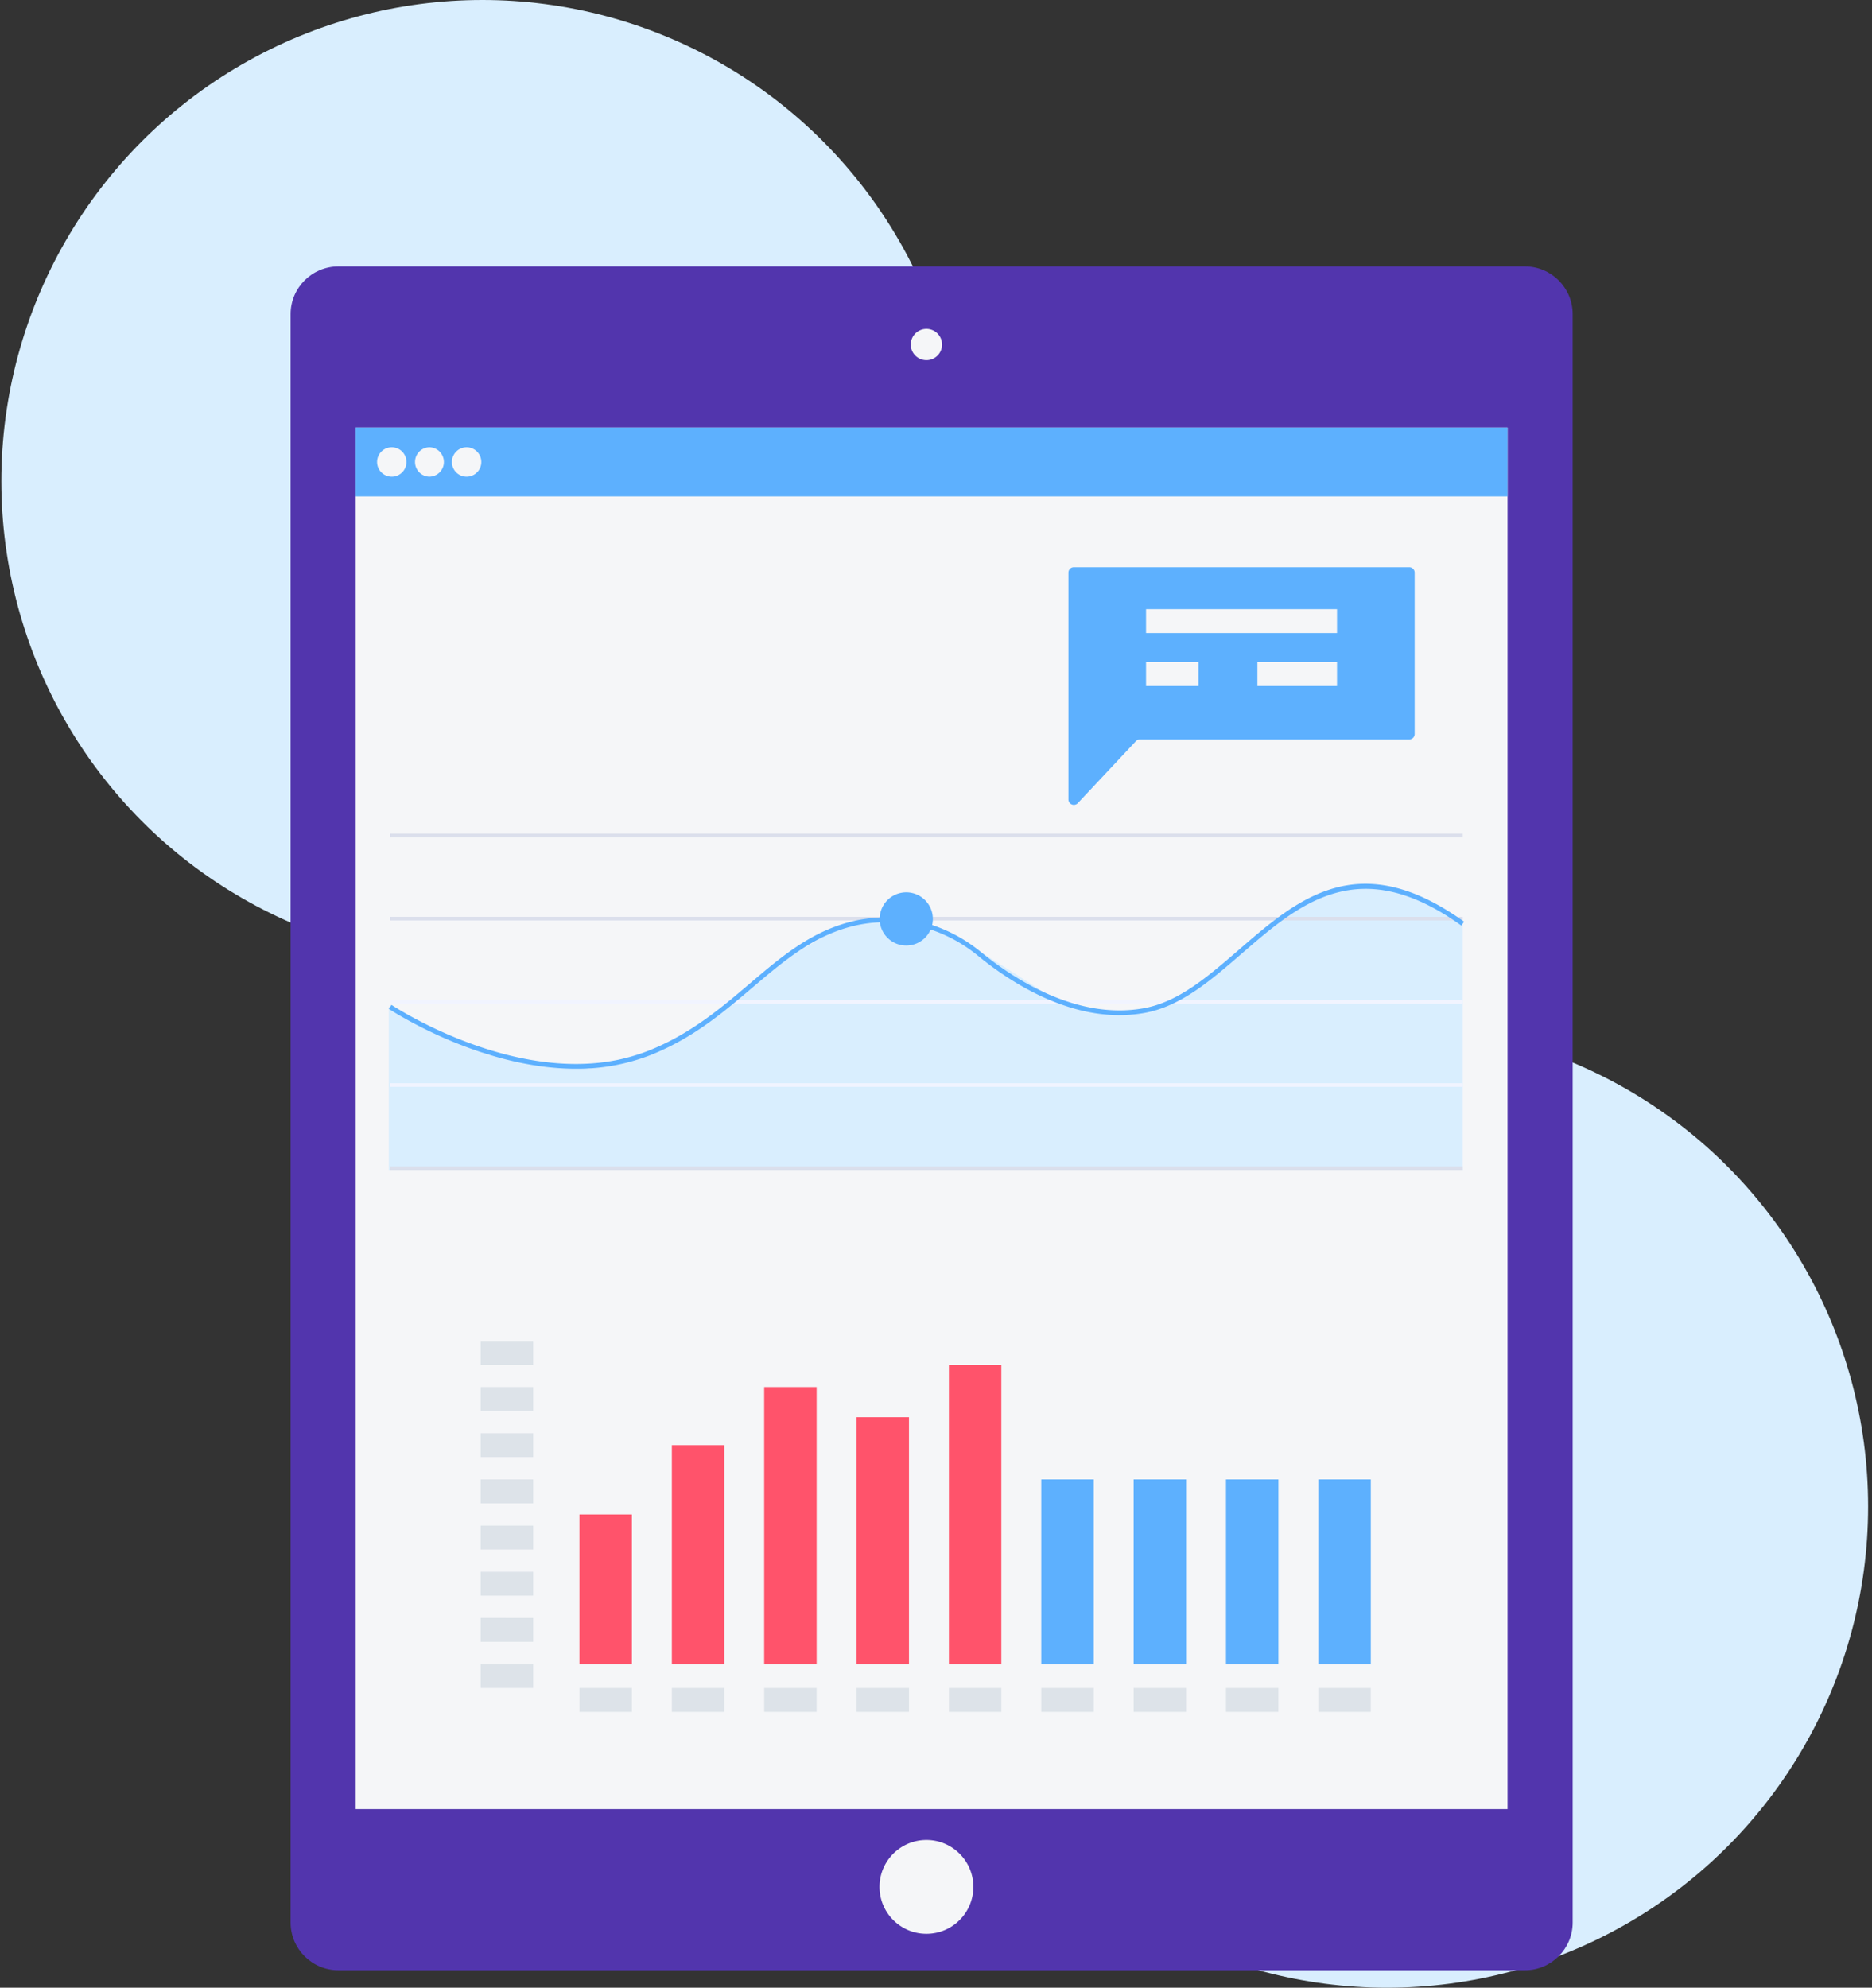 <?xml version="1.0" encoding="UTF-8"?> <svg xmlns="http://www.w3.org/2000/svg" xmlns:xlink="http://www.w3.org/1999/xlink" width="358" height="380" viewBox="0 0 358 380"><rect x="0" y="0" width="358" height="380" fill="#333333" stroke="none"/><defs><path id="a" d="M19.599.945C8.872.95.182 9.629.167 20.345V314.4c.023 10.745 8.737 19.424 19.48 19.403h212.366c10.743.02 19.467-8.673 19.488-19.409V20.355C251.48 9.638 242.788.952 232.073.945H19.599z"></path></defs><g fill="none" fill-rule="evenodd" transform="translate(.258)"><circle cx="92" cy="92" r="92" fill="#D9EEFE"></circle><circle cx="265" cy="288" r="92" fill="#D9EEFE"></circle><g transform="translate(52 46)"><mask id="b" fill="#fff"><use xlink:href="#a"></use></mask><path d="M19.599.945C8.872.95.182 9.629.167 20.345V314.4c.023 10.745 8.737 19.424 19.48 19.403h212.366c10.743.02 19.467-8.673 19.488-19.409V20.355C251.48 9.638 242.788.952 232.073.945H19.599z" mask="url(#b)"></path></g><path fill="#5235AD" d="M64.456 50.933h226.909c5.039 0 9.133 4.078 9.133 9.126v307.474c0 5.038-4.094 9.128-9.133 9.128H64.455c-5.046 0-9.14-4.09-9.14-9.128V60.059c0-5.048 4.094-9.126 9.14-9.126"></path><path fill="#F5F6F8" d="M67.771 345.851h220.271V81.74H67.772zM176.914 62.876a2.987 2.987 0 0 1 2.985 2.991 2.98 2.98 0 0 1-2.985 2.987 2.991 2.991 0 0 1-2.999-2.987 2.998 2.998 0 0 1 2.999-2.991M176.914 351.758c4.949 0 8.972 4.008 8.972 8.962 0 4.956-4.023 8.971-8.972 8.971-4.955 0-8.976-4.015-8.976-8.971 0-4.954 4.021-8.962 8.976-8.962"></path><path fill="#5DB0FE" d="M67.771 94.903h220.271V81.74H67.772z"></path><path fill="#F5F6F8" d="M74.66 85.51a2.807 2.807 0 1 1 0 5.616 2.807 2.807 0 0 1-2.807-2.8 2.812 2.812 0 0 1 2.808-2.816M81.814 85.51a2.81 2.81 0 0 1 2.815 2.816c0 1.545-1.253 2.8-2.815 2.8a2.81 2.81 0 0 1 0-5.616M88.98 85.51a2.812 2.812 0 0 1 2.807 2.816c0 1.545-1.26 2.8-2.808 2.8a2.806 2.806 0 0 1-2.811-2.8 2.812 2.812 0 0 1 2.811-2.816"></path><path fill="#D9EEFE" d="M279.465 223.676H74.097V192.4l18.84 9.276 19.485 2.644 17.107-5.158 20.636-15.988 10.38-5.991 7.592-1.464 7.255.388 11.936 5.896 16.23 10.33 12.736 1.637 10.09-3.482 21.412-17.514 10.93-3.9 11.431 1.77 9.308 5.375z"></path><path fill="#DBDFEC" d="M74.348 160.062h205.117v-.689H74.348zM74.348 175.963h205.117v-.682H74.348z"></path><path fill="#F1F4FF" d="M74.348 191.87h205.117v-.688H74.348zM74.348 207.77h205.117v-.686H74.348z"></path><path fill="#DBDFEC" d="M74.348 223.675h205.117v-.687H74.348z"></path><path fill="#5DB0FE" d="M74.097 192.863l.512-.76c.26.179 26.57 17.568 48.924 8.856 8.144-3.195 13.942-8.12 19.565-12.899 5.858-4.99 11.389-9.698 18.938-11.743 8.651-2.34 18.107-.223 25.29 5.68 6.143 5.04 18.381 13.14 31.299 10.723 6.592-1.24 12.137-6.047 18.023-11.133 11.266-9.763 22.922-19.862 43.087-5.38l-.53.737c-19.581-14.063-30.958-4.198-41.96 5.33-5.974 5.172-11.62 10.042-18.445 11.339-13.293 2.497-25.791-5.767-32.053-10.913-6.953-5.714-16.1-7.762-24.47-5.506-7.351 1.996-12.792 6.644-18.595 11.564-5.665 4.826-11.526 9.819-19.819 13.054a38.433 38.433 0 0 1-13.967 2.5c-18.493 0-35.583-11.306-35.799-11.449z"></path><path fill="#5DB0FE" d="M173.052 170.59a5.086 5.086 0 1 1-5.085 5.086 5.084 5.084 0 0 1 5.085-5.085M205.103 108.437c-.577 0-1.035.458-1.035 1.038v43.352a1.037 1.037 0 0 0 1.792.713l11.116-11.855c.195-.2.473-.33.762-.33h51.504c.573 0 1.038-.458 1.038-1.032v-30.856a1.034 1.034 0 0 0-1.038-1.03h-64.14z"></path><path fill="#F5F6F8" d="M218.91 121.026h36.524v-4.567H218.91zM218.91 131.144h10.024v-4.565H218.91z"></path><path fill="#DDE3E9" d="M91.675 260.911h10.028v-4.56H91.675zM91.675 269.738h10.028v-4.565H91.675zM91.675 278.566h10.028V274H91.675zM91.675 287.39h10.028v-4.566H91.675zM91.675 296.221h10.028v-4.569H91.675zM91.675 305.046h10.028v-4.565H91.675zM91.675 313.874h10.028v-4.567H91.675zM91.675 322.697h10.028v-4.567H91.675zM110.553 327.265h10.03v-4.568h-10.03zM128.225 327.265h10.028v-4.568h-10.028zM145.882 327.265h10.032v-4.568h-10.032zM163.55 327.265h10.024v-4.568H163.55zM181.209 327.265h10.028v-4.568h-10.028zM198.875 327.265h10.032v-4.568h-10.032zM216.538 327.265h10.026v-4.568h-10.026zM234.198 327.265h10.028v-4.568h-10.028zM251.866 327.265h10.026v-4.568h-10.026z"></path><path fill="#F5F6F8" d="M240.208 131.144h15.226v-4.565h-15.226z"></path><path fill="#FF536B" d="M110.553 318.13h10.03v-28.607h-10.03zM128.225 318.13h10.028v-41.85h-10.028zM145.882 318.132h10.032v-52.96h-10.032zM163.55 318.13h10.024v-47.202H163.55zM181.209 318.13h10.028v-57.22h-10.028z"></path><path fill="#5DB0FE" d="M198.875 318.13h10.032v-35.306h-10.032zM216.538 318.13h10.026v-35.306h-10.026zM234.198 318.13h10.028v-35.306h-10.028zM251.866 318.13h10.026v-35.306h-10.026z"></path></g></svg> 